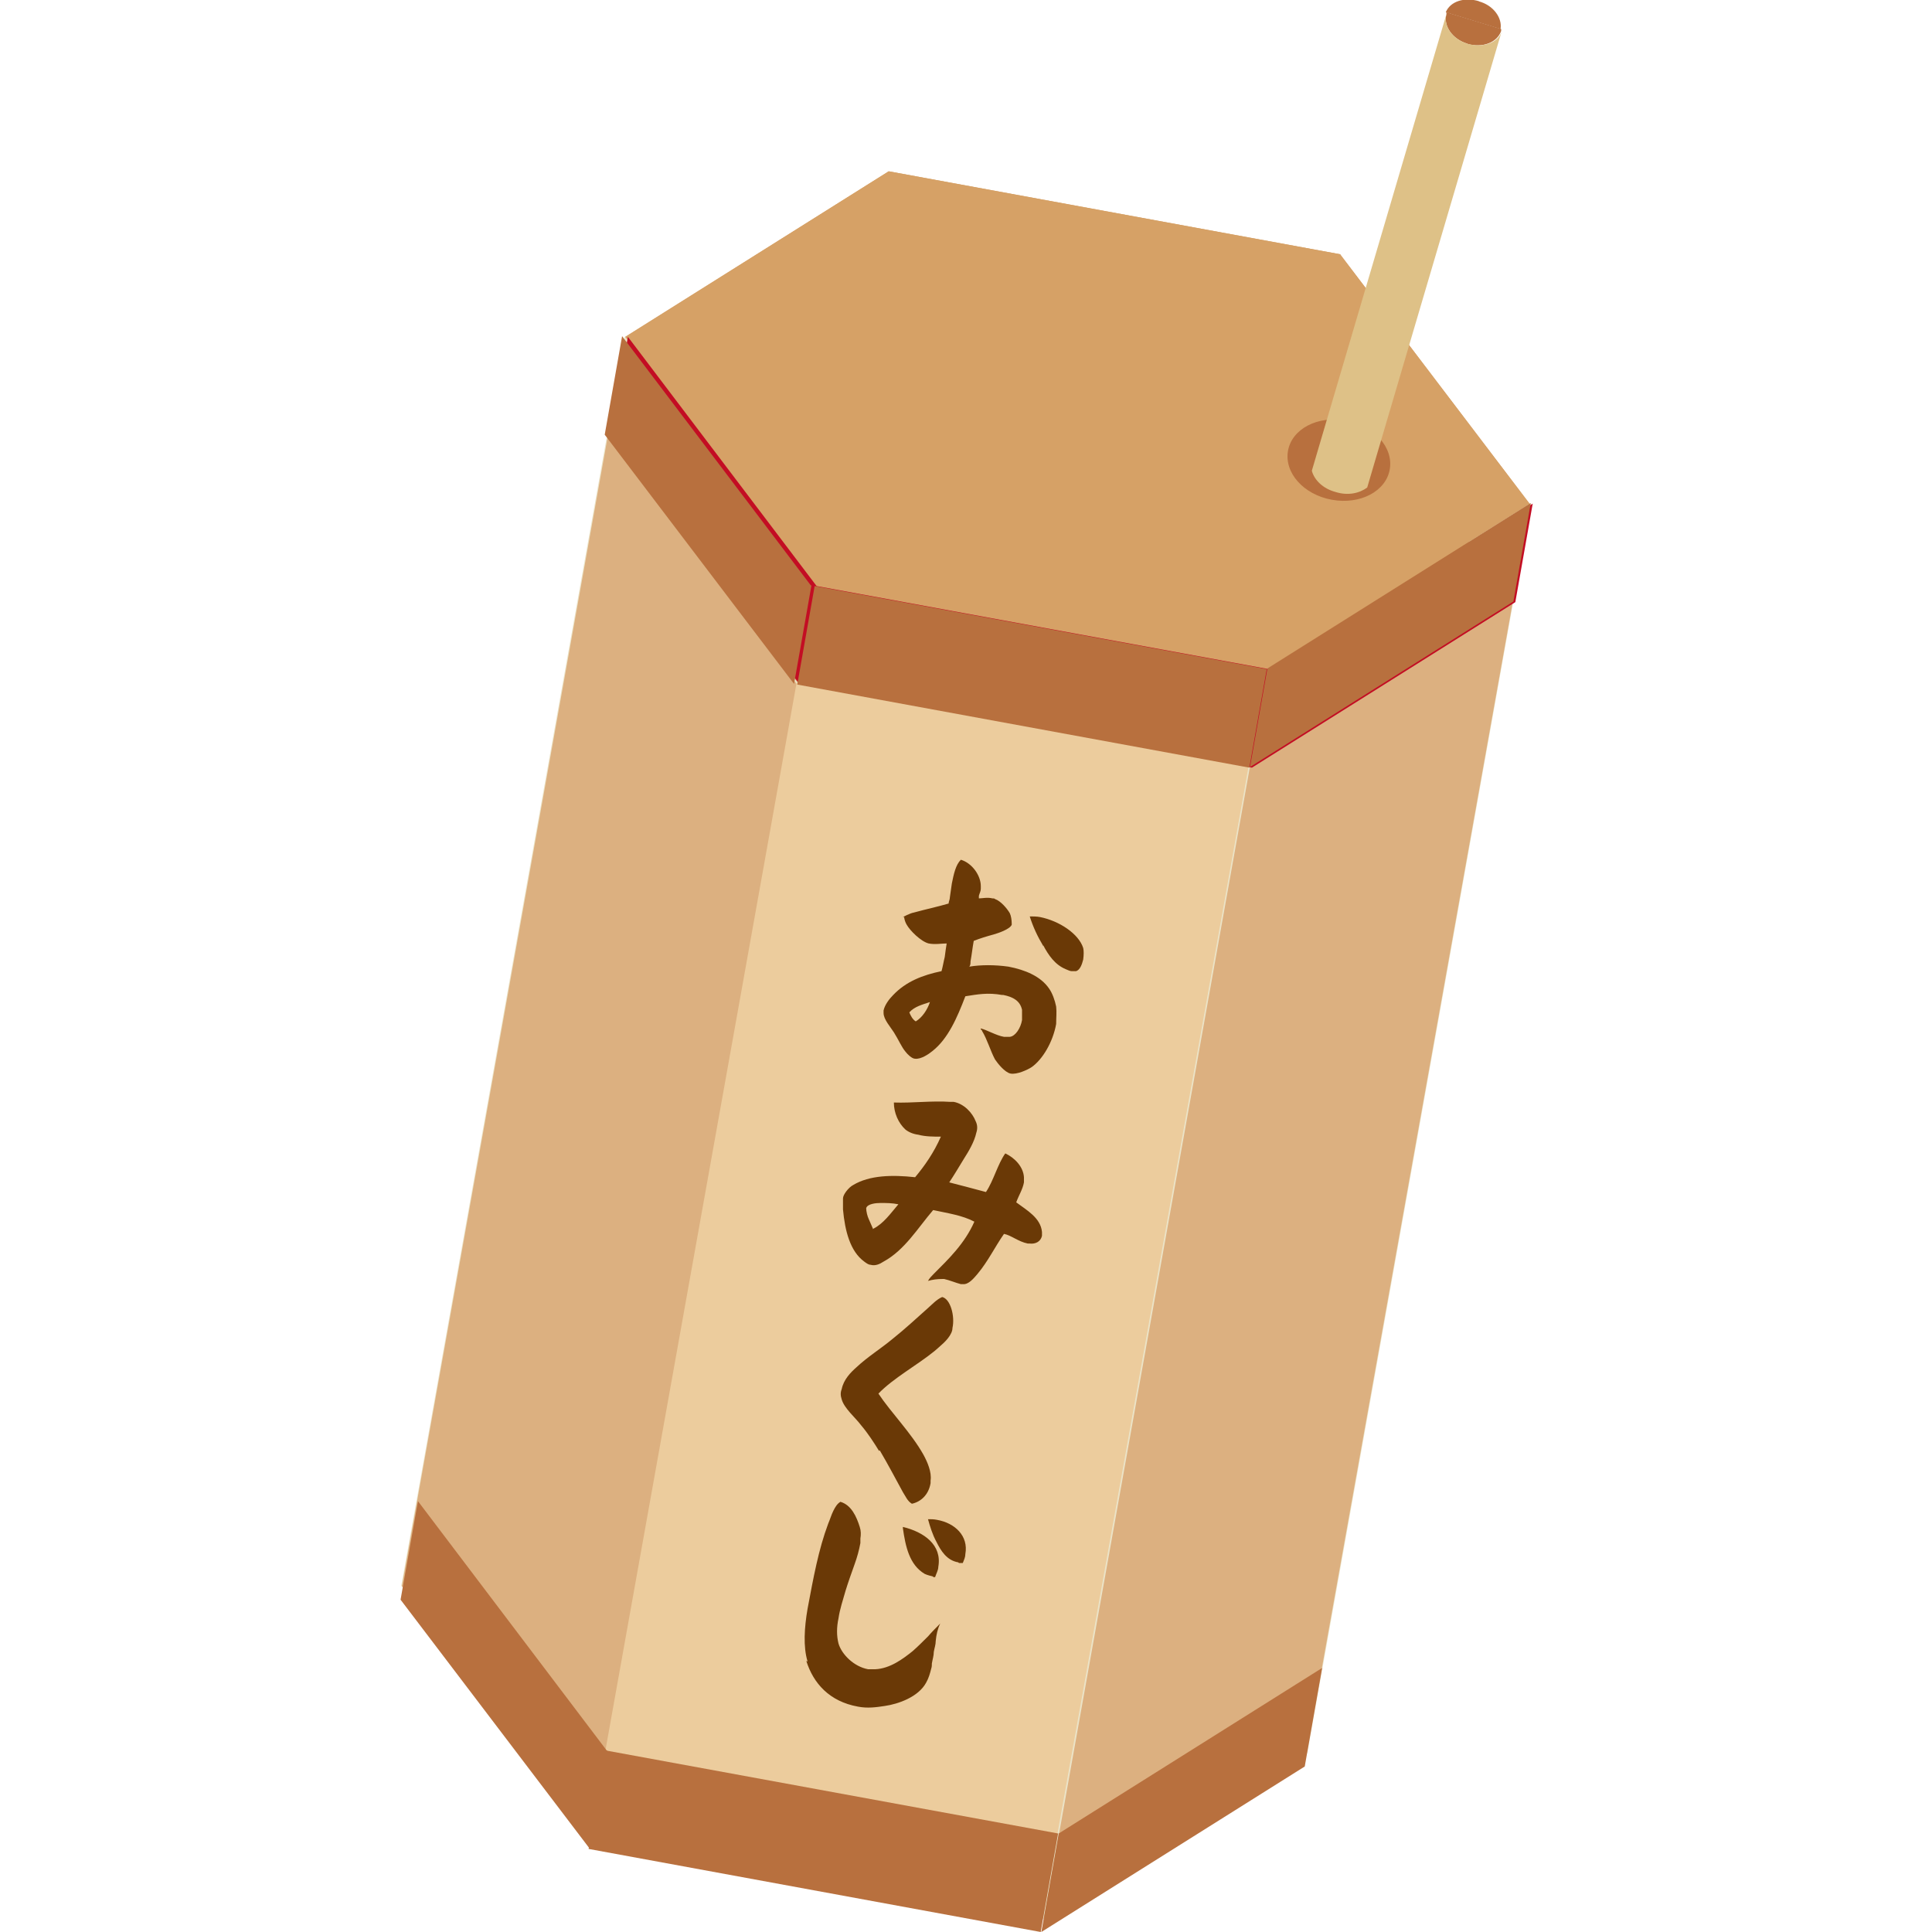<svg height="30" viewBox="0 0 30 30" width="30" xmlns="http://www.w3.org/2000/svg"><path d="m23.75 7.82-14.05-2.59-3.47 19.4 14.05 2.59z" fill="#ebe3c7"/><path d="m9.72 5.23-3.47 19.4 2.94 3.87 7.02 1.29 4.09-2.57 3.47-19.4z" fill="#ebe3c7"/><path d="m20.82 3.95-7.02-1.29-4.09 2.57 2.93 3.87 7.02 1.29 4.09-2.57-2.94-3.87z" fill="#d6a166"/><path d="m20.58 5.48-7.02-1.29-4.09 2.57 2.94 3.87 7.02 1.29 4.09-2.57z" fill="#d6a166"/><path d="m12.38 10.63-2.94-3.87-3.2 17.87 2.94 3.87 7.02 1.29 4.09-2.57 3.2-17.87-4.09 2.57z" fill="#dcb080"/><path d="m19.68 10.39-7.02-1.29-3.47 19.4 7.02 1.29z" fill="#ebe3c7"/><path d="m20.82 3.95-7.02-1.29-4.09 2.57 2.93 3.87 7.02 1.29 4.09-2.57-2.94-3.87z" fill="#d6a166"/><path d="m19.7 10.39-7.02-1.29-2.93-3.87-.27 1.53 2.94 3.87 7.02 1.29 4.09-2.57.27-1.53-4.09 2.57z" fill="#c30d23"/><path d="m21.58 7.29c-.06.34-.46.55-.9.47s-.74-.42-.68-.76.46-.55.9-.47.74.42.68.76z" fill="#b8703e"/><path d="m12.37 10.6-3.2 17.87 7.02 1.29 3.2-17.87z" fill="#eccc9d"/><g fill="#b8703e"><path d="m12.59 9.09-2.93-3.87-.27 1.53 2.94 3.87.27-1.53z"/><path d="m23.77 7.81-4.09 2.57-.27 1.53 4.09-2.57z"/><path d="m12.65 9.1-.27 1.53 7.02 1.29.27-1.53z"/><path d="m9.42 27.18-2.93-3.87-.27 1.53 2.94 3.87.27-1.53z"/><path d="m20.53 25.9-4.09 2.57-.27 1.53 4.09-2.57z"/><path d="m9.41 27.18-.27 1.53 7.02 1.29.27-1.53-7.03-1.29z"/></g><path d="m23.28.47s0 .01 0 .02v-.02s0 0 0 0z" fill="#dec187"/><path d="m22.46.19v.02s0-.01 0-.02z" fill="#dec187"/><path d="m22.97.02c-.23-.07-.45 0-.52.17l.85.26c.03-.17-.11-.37-.34-.43z" fill="#b8703e"/><path d="m22.78.68c.24.07.47-.02.53-.2 0 0 0-.02 0-.03l-.85-.26s0 .02 0 .03c-.05.18.09.39.33.46z" fill="#b8703e"/><path d="m22.79.68c-.24-.07-.38-.28-.33-.46l-1.99 6.75-.1.34c.04.15.18.28.37.33.19.06.37.02.49-.07l.1-.34 1.99-6.75c-.05.18-.29.27-.53.2z" fill="#dec187"/><path d="m14.02 14.24s.11-.06.17-.07c.18-.05.37-.09.54-.14 0-.03.02-.06.02-.1.01-.07.02-.14.03-.21.03-.15.06-.29.14-.37.17.05.31.24.31.41v.04c0 .04-.02.07-.03.11v.04c.06 0 .13-.02.21 0 .02 0 .03 0 .04.01.09.03.19.15.23.22.02.04.03.11.03.16v.02c-.03.07-.21.13-.28.15-.11.03-.21.06-.31.1-.02.11-.03.21-.05.32 0 .03 0 .06-.02.08.18-.03.4-.03.61 0 .26.05.5.15.63.34.05.07.09.18.11.28.01.09 0 .17 0 .27-.05.28-.21.55-.38.67-.06.04-.23.12-.33.1-.09-.02-.2-.16-.24-.22-.07-.13-.12-.31-.2-.44 0-.02-.03-.02-.02-.04.09.02.24.11.36.13h.09c.09-.01.17-.14.19-.26 0-.06 0-.11 0-.16-.03-.14-.14-.2-.29-.23h-.02c-.22-.04-.38-.01-.57.02-.13.34-.27.66-.51.85-.06.05-.18.13-.27.12-.05 0-.12-.07-.15-.11-.06-.07-.11-.19-.18-.3-.05-.08-.16-.2-.16-.3 0-.01 0-.02 0-.04.02-.09.09-.18.15-.24.2-.21.46-.31.75-.37.02-.07.03-.14.05-.22.01-.08.02-.15.03-.21-.08 0-.18.02-.28 0-.12-.03-.29-.2-.34-.29-.02-.03-.04-.09-.04-.12s0 0 0 0zm.1 1.48c.02.05.05.11.1.14.1-.06.18-.18.22-.3-.12.04-.24.07-.32.16zm2.08-1.03c-.09-.15-.16-.3-.21-.46.05 0 .11 0 .16.01.3.06.6.26.67.48.01.04.01.11 0 .18-.02.08-.05.16-.11.18-.02 0-.04 0-.07 0s-.06-.02-.09-.03c-.17-.07-.27-.22-.35-.37z" fill="#6a3906"/><path d="m15.18 19.78c-.06.07-.14.17-.23.16-.01 0-.02 0-.03 0-.08-.02-.17-.06-.26-.08h-.02c-.09 0-.16.01-.23.03.02-.04.06-.08.09-.11.23-.23.48-.47.63-.81-.19-.1-.41-.13-.64-.18-.24.28-.44.62-.77.8-.06.04-.13.07-.2.05-.03 0-.06-.02-.1-.05-.22-.16-.3-.48-.33-.81 0-.07 0-.12 0-.17 0-.03.02-.07.05-.11s.07-.08.11-.1c.25-.15.6-.16.96-.12.15-.18.29-.38.4-.63-.11 0-.24 0-.35-.03-.08-.01-.15-.04-.2-.08-.11-.1-.18-.26-.18-.42.29.01.59-.03.88-.01h.05c.16.03.29.17.34.3.03.06.03.12.01.18-.03.14-.12.29-.19.4-.08.13-.15.25-.23.37.2.05.38.1.57.15.12-.18.18-.43.3-.6.15.07.28.21.29.37v.08c-.02.11-.08.2-.12.31.16.12.38.24.4.46v.06c-.02.09-.1.13-.19.12-.01 0-.02 0-.03 0-.15-.03-.26-.13-.37-.15-.14.2-.25.43-.41.62zm-1.62-.7c.16-.08.27-.24.39-.38-.1-.02-.18-.02-.28-.02-.06 0-.2.01-.22.08 0 .05.02.13.04.17l.07.16z" fill="#6a3906"/><path d="m13.65 22.53c-.08-.13-.17-.27-.28-.4-.09-.12-.26-.26-.3-.4-.02-.06-.02-.11 0-.16.03-.15.14-.26.23-.34.17-.16.38-.29.56-.44.2-.16.36-.31.54-.47.08-.07.14-.14.23-.18.13.03.2.3.16.48 0 .03-.01.06-.02.08-.05.11-.17.2-.26.28-.27.22-.64.42-.87.66.2.3.51.61.7.95.06.11.13.27.11.4v.04c-.03.18-.15.29-.29.32-.07-.04-.1-.12-.14-.18-.12-.22-.23-.43-.36-.65z" fill="#6a3906"/><path d="m12.54 25.8c-.07-.23-.05-.53 0-.82.09-.48.17-.92.32-1.32.03-.07.05-.14.08-.2s.06-.11.11-.14c.17.05.25.23.3.39.02.06.02.12.01.18v.07c-.02.11-.05.22-.09.33-.05.14-.1.28-.14.41-.04.14-.09.29-.11.43-.03.14-.03.27 0 .39.05.17.24.36.46.4h.11c.23-.01.43-.16.58-.28.08-.07.16-.15.24-.23.06-.07.13-.14.19-.2-.04.08-.06.17-.07.27 0 .06-.02.11-.03.17 0 .06-.02.12-.03.18 0 .03 0 .05-.01.08-.02.08-.04.15-.08.22-.12.22-.43.33-.64.36-.13.02-.27.04-.42.01-.44-.08-.69-.36-.8-.71zm1.95-1.32s-.09-.02-.13-.04c-.24-.14-.3-.43-.34-.71 0 0 0 0 0-.02.33.08.61.28.55.62 0 .05-.03.1-.05.16-.01 0-.02 0-.03 0zm.39-.22c-.18-.03-.27-.18-.34-.32-.06-.11-.1-.24-.13-.35.05 0 .09 0 .14.01.28.05.49.25.44.53 0 .05-.02.09-.04.14-.02 0-.04 0-.06 0z" fill="#6a3906"/></svg>